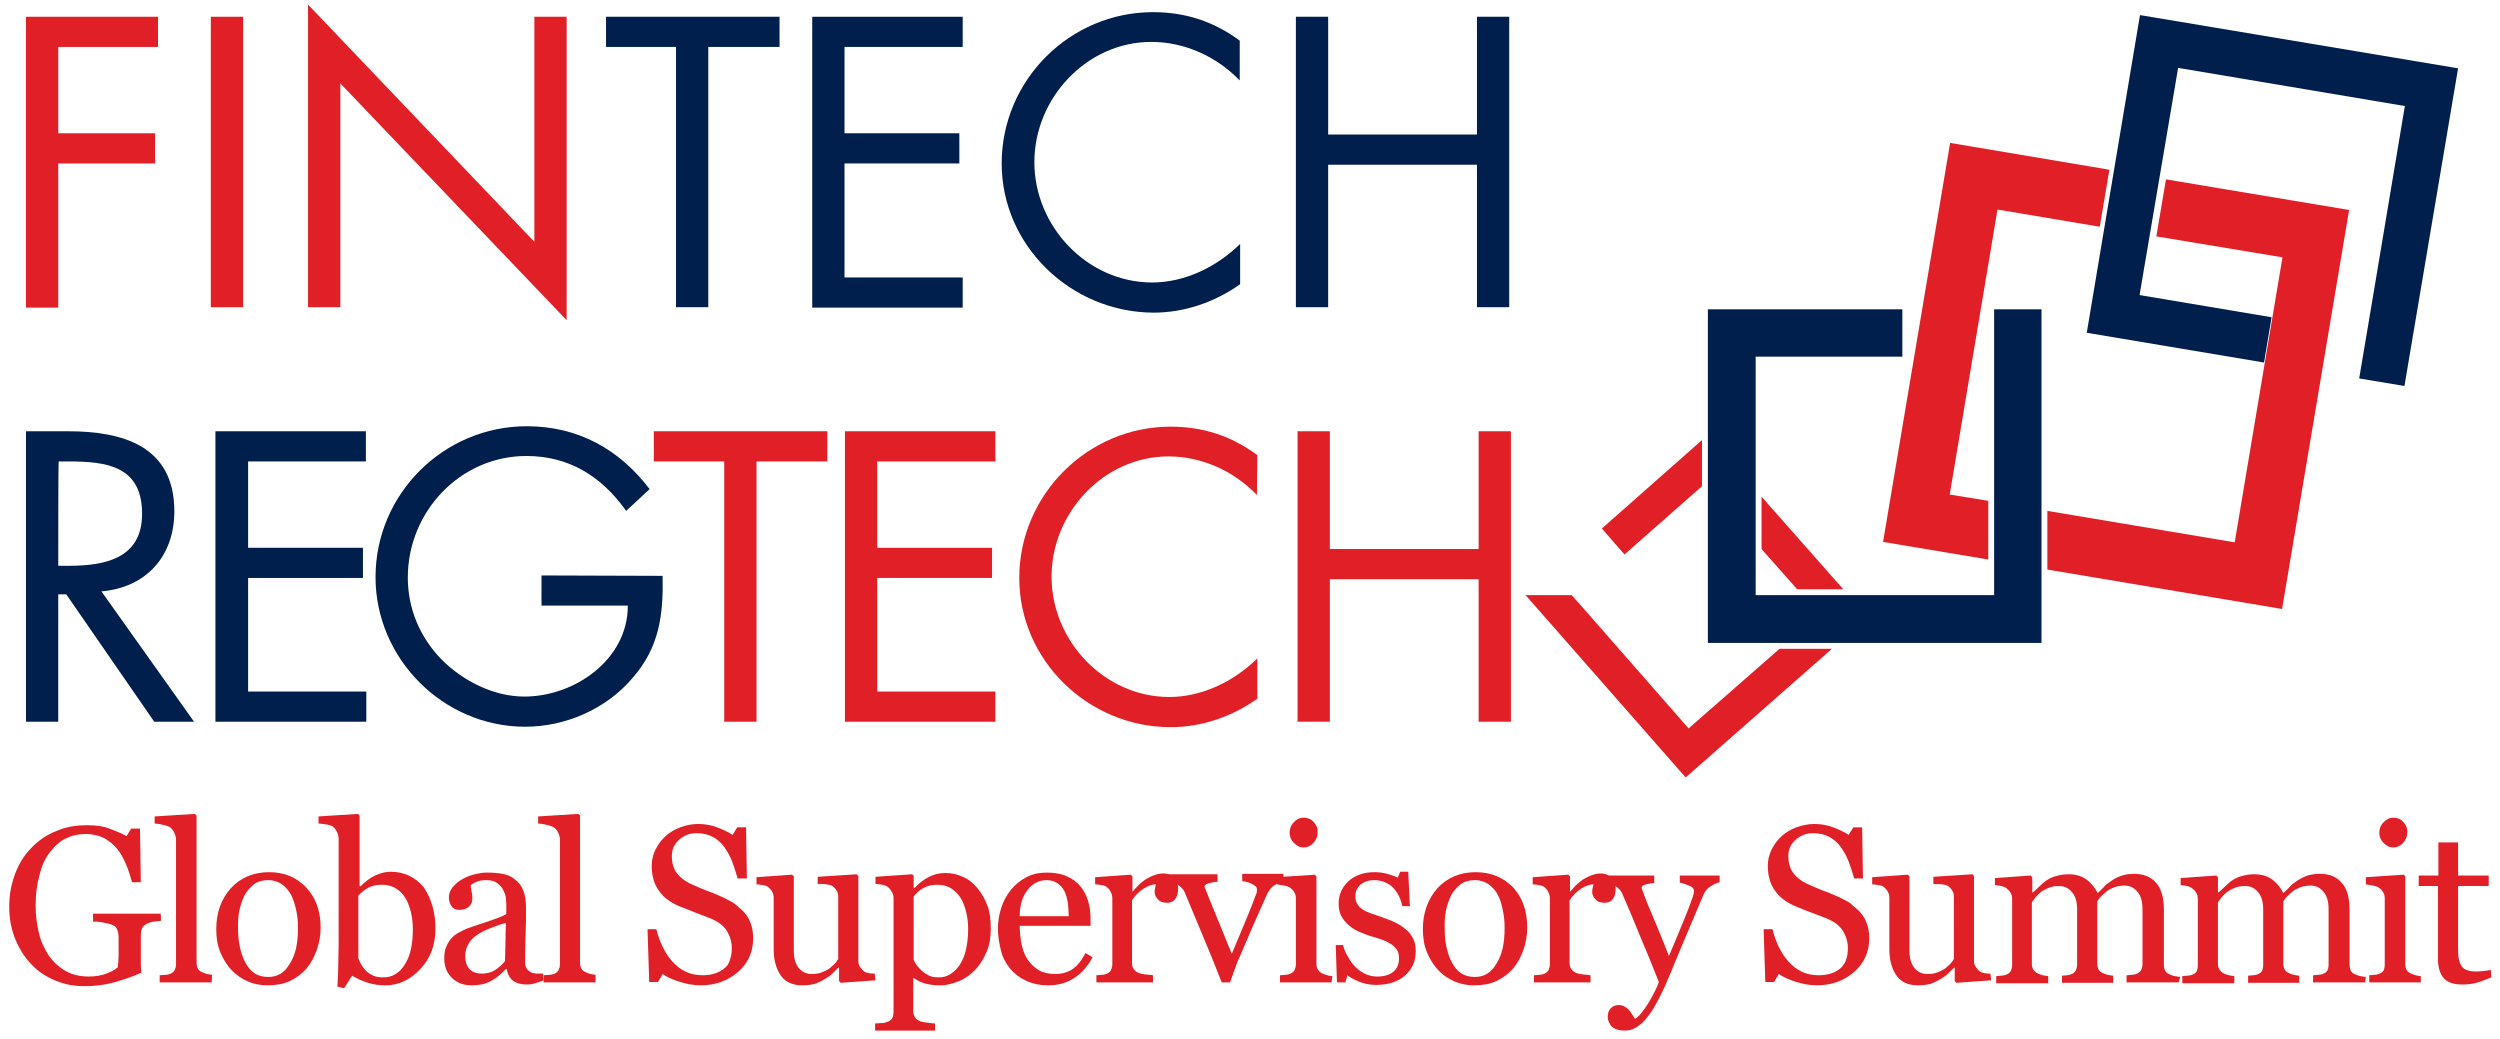 <?xml version="1.0" encoding="utf-8"?>
<!-- Generator: Adobe Illustrator 24.1.0, SVG Export Plug-In . SVG Version: 6.00 Build 0)  -->
<svg version="1.1" id="Layer_2_1_" xmlns="http://www.w3.org/2000/svg" xmlns:xlink="http://www.w3.org/1999/xlink" x="0px" y="0px"
	 width="596.5px" height="248px" viewBox="0 0 596.5 248" style="enable-background:new 0 0 596.5 248;" xml:space="preserve">
<style type="text/css">
	.st0{fill:#E11F26;}
	.st1{fill:#001F4D;}
</style>
<path class="st0" d="M13.9,11.2v20.6H37v7.2H13.9v34.4H6.2V4h31.5v7.2H13.9z"/>
<path class="st0" d="M58,73.3h-7.7V4H58V73.3z"/>
<path class="st0" d="M73.5,1.1l54,56.6V4h7.7v72.4l-54-56.5v53.4h-7.7V1.1z"/>
<path class="st1" d="M169,73.3h-7.7V11.2h-16.7V4h41.4v7.2H169V73.3z"/>
<path class="st1" d="M193.8,4h35.9v7.2h-28.2v20.6h27.4v7.2h-27.4v27.2h28.2v7.2h-35.9V4z"/>
<path class="st1" d="M295.8,19.2c-5.5-5.7-13.1-9.2-21.1-9.2c-15.4,0-27.9,13.4-27.9,28.7s12.6,28.7,28.1,28.7
	c7.8,0,15.4-3.7,21-9.2v9.6c-6,4.3-13.3,6.8-20.7,6.8C255.5,74.5,239,58.6,239,39c0-19.9,16.3-36.1,36.1-36.1
	c7.7,0,14.5,2.2,20.7,6.8L295.8,19.2L295.8,19.2z"/>
<path class="st1" d="M352.4,32.1V4h7.7v69.3h-7.7v-34h-35.5v34h-7.7V4h7.7v28.1H352.4z"/>
<path class="st1" d="M13.9,172.2H6.2v-69.3h10c13.1,0,25.4,3.5,25.4,19.1c0,10.7-6.7,18.2-17.4,19.1l22.1,31.1h-9.5l-21-30.4h-1.9
	C13.9,141.8,13.9,172.2,13.9,172.2z M13.9,135h2.4c8.7,0,17.6-1.7,17.6-12.4c0-11.4-8.4-12.5-17.6-12.5h-2.3
	C13.9,110.1,13.9,135,13.9,135z"/>
<path class="st1" d="M51.4,102.9h35.9v7.2H59.2v20.6h27.4v7.2H59.2V165h28.2v7.2H51.4V102.9z"/>
<path class="st1" d="M158.1,137.4c0.2,9.4-0.8,17.1-7.2,24.4c-6.3,7.4-16,11.6-25.6,11.6c-19.5,0-35.7-16.2-35.7-35.7
	c0-19.8,16.2-36,36.1-36c12.1,0,22,5.4,29.3,15l-5.6,5.2c-5.8-8.2-13.6-13.1-23.8-13.1c-15.8,0-28.3,13.3-28.3,29
	c0,7.4,2.9,14.3,8.1,19.6c5.1,5.1,12.4,8.8,19.7,8.8c12,0,24.7-8.8,24.7-21.7h-20.6v-7.2L158.1,137.4L158.1,137.4z"/>
<path class="st0" d="M180.5,172.2h-7.7v-62.1H156v-7.2h41.4v7.2h-16.9V172.2z"/>
<path class="st0" d="M201.6,102.9h35.9v7.2h-28.2v20.6h27.4v7.2h-27.4V165h28.2v7.2h-35.9V102.9z"/>
<path class="st0" d="M299.9,118.1c-5.5-5.7-13.1-9.2-21.1-9.2c-15.4,0-27.9,13.4-27.9,28.7s12.6,28.7,28.1,28.7
	c7.8,0,15.4-3.7,21-9.2v9.6c-6,4.3-13.3,6.8-20.7,6.8c-19.6,0-36.1-15.9-36.1-35.6c0-19.8,16.3-36.1,36.1-36.1
	c7.7,0,14.5,2.2,20.7,6.8L299.9,118.1L299.9,118.1z"/>
<path class="st0" d="M352.8,131v-28.1h7.7v69.3h-7.7v-34h-35.5v34h-7.7v-69.3h7.7V131L352.8,131L352.8,131z"/>
<g>
	<path class="st0" d="M38.4,219.7c-0.4,0.1-1,0.1-1.7,0.2c-0.7,0.1-1.3,0.3-1.7,0.5c-0.5,0.3-0.9,0.6-1.1,1.1
		c-0.2,0.5-0.3,1-0.3,1.7v2.9c0,2.1,0,3.5,0,4.2c0,0.7,0.1,1.3,0.1,1.8c-2.3,1-4.6,1.8-6.9,2.4s-4.5,0.8-6.7,0.8
		c-2.4,0-4.6-0.4-6.8-1.3s-4.1-2.1-5.7-3.8c-1.6-1.6-2.9-3.6-3.9-6c-1-2.4-1.5-5-1.5-7.9c0-2.8,0.5-5.4,1.4-7.8s2.2-4.5,3.9-6.2
		c1.6-1.7,3.6-3.1,5.9-4c2.3-1,4.7-1.4,7.3-1.4c2.1,0,3.9,0.2,5.4,0.8s2.9,1.1,4.1,1.8l1.1-1.8h2.1l0.2,12.8h-2.1
		c-0.4-1.4-0.8-2.8-1.4-4.2s-1.2-2.6-2.1-3.7c-0.9-1.1-1.9-1.9-3.1-2.6c-1.2-0.6-2.7-1-4.4-1c-1.9,0-3.5,0.4-4.9,1.1
		s-2.7,1.9-3.8,3.4c-1.1,1.4-1.9,3.2-2.4,5.4c-0.6,2.1-0.9,4.5-0.9,7.2c0,2.3,0.3,4.5,0.8,6.6s1.4,3.9,2.4,5.4
		c1.1,1.5,2.4,2.7,4,3.6c1.6,0.9,3.4,1.3,5.5,1.3c1.5,0,2.9-0.2,4.2-0.7s2.1-1,2.7-1.5c0.1-0.9,0.2-1.8,0.2-2.7c0-0.9,0-1.7,0-2.3
		v-2c0-0.7-0.1-1.4-0.3-1.9c-0.2-0.6-0.6-1-1.2-1.2c-0.6-0.3-1.3-0.4-2.3-0.6s-1.7-0.2-2.3-0.2v-1.9h16.1
		C38.4,217.8,38.4,219.7,38.4,219.7z"/>
	<path class="st0" d="M50.5,234.4H38.1v-1.7c0.4,0,0.8-0.1,1.3-0.1c0.5,0,0.8-0.1,1.1-0.2c0.5-0.2,0.8-0.4,1.1-0.8
		c0.2-0.4,0.4-0.9,0.4-1.5v-29.6c0-0.6-0.1-1.2-0.4-1.8s-0.6-1-1-1.3c-0.3-0.2-0.9-0.4-1.7-0.6c-0.8-0.2-1.5-0.3-2-0.3v-1.7l9.6-0.6
		l0.4,0.4v35c0,0.6,0.1,1.1,0.3,1.5c0.2,0.4,0.6,0.7,1.1,0.9c0.4,0.2,0.8,0.3,1.1,0.4c0.4,0.1,0.8,0.1,1.2,0.2L50.5,234.4
		L50.5,234.4z"/>
	<path class="st0" d="M76.5,221.3c0,1.8-0.3,3.6-0.9,5.3s-1.4,3.2-2.4,4.4c-1.2,1.4-2.6,2.4-4.1,3.1s-3.3,1-5.3,1
		c-1.6,0-3.2-0.3-4.6-0.9s-2.8-1.5-3.9-2.7c-1.1-1.1-2-2.6-2.7-4.2c-0.7-1.7-1-3.5-1-5.6c0-4,1.2-7.2,3.5-9.8
		c2.3-2.5,5.4-3.8,9.1-3.8c3.6,0,6.5,1.2,8.8,3.6C75.3,214.1,76.5,217.3,76.5,221.3z M71.1,221.4c0-1.3-0.1-2.7-0.4-4.1
		s-0.7-2.7-1.2-3.7c-0.6-1.1-1.3-1.9-2.2-2.6c-0.9-0.6-2-1-3.3-1c-1.3,0-2.5,0.3-3.4,1c-0.9,0.7-1.7,1.6-2.3,2.7
		c-0.5,1.1-0.9,2.2-1.2,3.6s-0.3,2.6-0.3,3.9c0,1.7,0.1,3.2,0.4,4.6c0.3,1.4,0.7,2.7,1.3,3.8c0.6,1.1,1.3,2,2.2,2.6s2,0.9,3.3,0.9
		c2.2,0,3.9-1,5.1-3.1C70.5,227.9,71.1,225.1,71.1,221.4z"/>
	<path class="st0" d="M103.9,221.6c0,3.8-1.2,7.1-3.6,9.6c-2.4,2.6-5.2,3.9-8.4,3.9c-1.4,0-2.8-0.2-4.1-0.6c-1.3-0.4-2.6-1-3.8-1.7
		l-1.9,3l-1.6-0.4c0.1-1.3,0.2-2.8,0.2-4.6c0-1.8,0.1-3.5,0.1-5.2v-25.3c0-0.6-0.1-1.2-0.4-1.8c-0.3-0.6-0.6-1-1-1.3
		c-0.3-0.2-0.9-0.4-1.6-0.5c-0.8-0.1-1.4-0.2-1.8-0.2v-1.7l9.4-0.6l0.4,0.4v16.8l0.2,0.1c1.1-1.1,2.2-2,3.5-2.6
		c1.3-0.6,2.5-0.9,3.7-0.9c3.1,0,5.8,1.2,7.9,3.7C102.9,214.4,103.9,217.6,103.9,221.6z M98.5,221.8c0-1.3-0.1-2.6-0.4-3.9
		c-0.3-1.3-0.7-2.5-1.3-3.5c-0.6-1-1.3-1.8-2.3-2.4c-0.9-0.6-2.1-0.9-3.4-0.9c-1.2,0-2.3,0.2-3.2,0.7c-0.9,0.5-1.7,1.1-2.4,1.9v14.9
		c0.1,0.4,0.3,0.9,0.6,1.4s0.7,1.1,1.2,1.6c0.5,0.5,1.1,0.9,1.8,1.2c0.7,0.3,1.5,0.4,2.4,0.4c2.1,0,3.8-1,5.1-3.1
		C97.9,228.1,98.5,225.3,98.5,221.8z"/>
	<path class="st0" d="M129.8,233.9c-0.8,0.3-1.5,0.5-2.1,0.7c-0.6,0.2-1.3,0.3-2.1,0.3c-1.3,0-2.4-0.3-3.2-0.9
		c-0.8-0.6-1.3-1.6-1.5-2.8h-0.2c-1.1,1.2-2.3,2.2-3.6,2.9s-2.8,1-4.6,1c-1.9,0-3.5-0.6-4.7-1.8s-1.8-2.7-1.8-4.6
		c0-1,0.1-1.9,0.4-2.6c0.3-0.8,0.7-1.5,1.2-2.1c0.4-0.5,1-1,1.7-1.4s1.4-0.7,2-1c0.8-0.3,2.3-0.8,4.7-1.6c2.4-0.8,4-1.4,4.8-1.9
		v-2.6c0-0.2-0.1-0.7-0.1-1.3c-0.1-0.6-0.3-1.2-0.6-1.8c-0.3-0.6-0.8-1.2-1.5-1.7c-0.6-0.5-1.5-0.7-2.7-0.7c-0.8,0-1.5,0.1-2.2,0.4
		c-0.7,0.3-1.2,0.6-1.4,0.8c0,0.3,0.1,0.9,0.2,1.5c0.2,0.7,0.2,1.3,0.2,1.9c0,0.6-0.3,1.2-0.8,1.7c-0.5,0.5-1.3,0.8-2.3,0.8
		c-0.9,0-1.5-0.3-1.9-0.9c-0.4-0.6-0.6-1.3-0.6-2.1c0-0.8,0.3-1.6,0.8-2.3c0.6-0.7,1.3-1.4,2.2-1.9c0.8-0.5,1.7-0.9,2.8-1.2
		s2.2-0.5,3.2-0.5c1.4,0,2.7,0.1,3.8,0.3s2.1,0.6,2.9,1.3c0.9,0.6,1.6,1.5,2,2.6c0.5,1.1,0.7,2.5,0.7,4.2c0,2.5,0,4.6-0.1,6.6
		s-0.1,4-0.1,6.2c0,0.7,0.1,1.2,0.3,1.6s0.6,0.7,1.1,1c0.3,0.2,0.7,0.2,1.2,0.3c0.6,0,1.1,0,1.7,0V233.9z M120.7,220.2
		c-1.5,0.4-2.8,0.9-3.8,1.3s-2.1,0.9-3.1,1.6c-0.9,0.6-1.6,1.3-2,2.1c-0.5,0.8-0.8,1.8-0.8,2.9c0,1.4,0.4,2.5,1.1,3.2s1.7,1,2.9,1
		c1.2,0,2.3-0.3,3.2-0.9c0.9-0.6,1.7-1.3,2.3-2.1L120.7,220.2z"/>
	<path class="st0" d="M142.1,234.4h-12.4v-1.7c0.4,0,0.8-0.1,1.3-0.1c0.4,0,0.8-0.1,1.1-0.2c0.5-0.2,0.8-0.4,1.1-0.8
		c0.2-0.4,0.4-0.9,0.4-1.5v-29.6c0-0.6-0.1-1.2-0.4-1.8s-0.6-1-1.1-1.3c-0.3-0.2-0.9-0.4-1.7-0.6c-0.8-0.2-1.5-0.3-2-0.3v-1.7
		l9.6-0.6l0.4,0.4v35c0,0.6,0.1,1.1,0.3,1.5c0.2,0.4,0.6,0.7,1.1,0.9c0.4,0.2,0.8,0.3,1.1,0.4c0.4,0.1,0.8,0.1,1.2,0.2V234.4z"/>
	<path class="st0" d="M177.4,217.5c0.8,0.9,1.4,1.8,1.7,2.8c0.4,1,0.6,2.2,0.6,3.6c0,3.2-1.2,5.9-3.6,8c-2.4,2.1-5.4,3.2-8.9,3.2
		c-1.6,0-3.3-0.3-4.9-0.8c-1.6-0.5-3.1-1.1-4.2-1.9l-1.1,1.9h-2.1l-0.4-12.6h2.1c0.4,1.6,0.9,2.9,1.5,4.2c0.6,1.2,1.3,2.4,2.3,3.5
		c0.9,1,1.9,1.8,3.1,2.4c1.2,0.6,2.6,0.9,4.2,0.9c1.2,0,2.2-0.2,3.1-0.5s1.6-0.8,2.2-1.3s1-1.2,1.2-2c0.3-0.8,0.4-1.7,0.4-2.7
		c0-1.5-0.4-2.8-1.2-4.1s-2.1-2.2-3.7-2.9c-1.1-0.4-2.4-0.9-3.9-1.5s-2.7-1.1-3.8-1.5c-2.1-0.9-3.7-2.1-4.8-3.7
		c-1.1-1.5-1.7-3.5-1.7-5.9c0-1.4,0.3-2.7,0.9-3.9c0.6-1.2,1.4-2.3,2.4-3.2c1-0.9,2.2-1.6,3.5-2.1s2.8-0.8,4.3-0.8
		c1.7,0,3.2,0.3,4.5,0.8s2.6,1.1,3.7,1.8l1.1-1.8h2.1l0.2,12.2H176c-0.4-1.4-0.8-2.7-1.3-4s-1.1-2.4-1.9-3.5c-0.7-1-1.6-1.8-2.7-2.4
		s-2.4-0.9-3.9-0.9c-1.6,0-3,0.5-4.2,1.6c-1.2,1.1-1.7,2.3-1.7,3.9c0,1.6,0.4,2.9,1.1,3.9c0.7,1,1.8,1.9,3.2,2.6
		c1.3,0.6,2.5,1.1,3.7,1.6c1.2,0.4,2.4,0.9,3.5,1.4c1,0.4,2,1,3,1.5C175.9,216.1,176.7,216.8,177.4,217.5z"/>
	<path class="st0" d="M208.9,233.9l-8.3,0.6l-0.4-0.4v-3.2H200c-0.4,0.4-0.9,0.9-1.4,1.4c-0.5,0.5-1.1,0.9-1.8,1.3
		c-0.8,0.5-1.5,0.8-2.2,1.1c-0.7,0.2-1.8,0.4-3.1,0.4c-2.3,0-4-0.7-5.1-2.2s-1.8-3.6-1.8-6.4v-12.2c0-0.6-0.1-1.1-0.4-1.6
		c-0.2-0.4-0.6-0.8-1-1.1c-0.3-0.2-0.7-0.4-1.2-0.4c-0.5-0.1-1-0.2-1.5-0.2v-1.7l8.5-0.6l0.4,0.4v17.7c0,1.9,0.4,3.2,1.2,4.2
		c0.8,0.9,1.8,1.4,3,1.4c0.9,0,1.8-0.1,2.5-0.4c0.7-0.3,1.4-0.6,1.9-1c0.5-0.4,0.9-0.8,1.2-1.1c0.4-0.4,0.6-0.8,0.8-1.1V214
		c0-0.6-0.1-1.1-0.4-1.5c-0.2-0.4-0.6-0.8-1-1.1c-0.3-0.2-0.8-0.3-1.4-0.4s-1.3-0.1-2.1-0.1v-1.7l9.3-0.6l0.4,0.4v20.2
		c0,0.6,0.1,1.1,0.4,1.5s0.6,0.8,1,1.1c0.3,0.2,0.7,0.3,1.1,0.4c0.4,0.1,0.9,0.1,1.4,0.1L208.9,233.9L208.9,233.9z"/>
	<path class="st0" d="M233.2,211.9c1,1.2,1.8,2.6,2.4,4.2s0.8,3.4,0.8,5.5c0,2-0.3,3.9-1,5.5c-0.7,1.7-1.6,3.1-2.7,4.3
		c-1.2,1.2-2.4,2.1-3.9,2.7s-2.9,1-4.5,1c-1.5,0-2.8-0.2-3.8-0.5c-1-0.3-1.8-0.8-2.4-1.2h-0.2v7.7c0,0.6,0.1,1.1,0.4,1.6
		c0.2,0.4,0.6,0.7,1.1,0.9c0.4,0.2,1,0.3,1.8,0.4c0.8,0.1,1.4,0.2,1.9,0.2v1.7h-14.3v-1.7c0.5,0,1.1-0.1,1.6-0.1s0.9-0.1,1.4-0.3
		c0.5-0.2,0.9-0.5,1.1-0.9c0.2-0.4,0.3-0.9,0.3-1.5v-27.1c0-0.5-0.1-1-0.4-1.5s-0.6-0.9-1-1.2c-0.3-0.2-0.7-0.4-1.3-0.5
		c-0.6-0.1-1.1-0.2-1.6-0.2v-1.7l8.7-0.6l0.4,0.3v2.9l0.2,0.1c0.9-1,2-1.9,3.3-2.6s2.6-1,4-1c1.6,0,3,0.3,4.4,1
		C231.1,209.8,232.2,210.7,233.2,211.9z M229,230.2c0.7-1.1,1.2-2.3,1.5-3.7c0.3-1.4,0.5-3,0.5-4.7c0-1.3-0.1-2.6-0.4-3.9
		c-0.3-1.3-0.7-2.5-1.3-3.5c-0.6-1-1.4-1.8-2.3-2.4s-2.1-0.9-3.4-0.9c-1.3,0-2.4,0.3-3.3,0.8s-1.7,1.2-2.3,2V229
		c0.2,0.5,0.4,0.9,0.8,1.4c0.4,0.5,0.8,0.9,1.2,1.3c0.5,0.4,1.1,0.8,1.7,1.1s1.4,0.4,2.3,0.4c1,0,1.9-0.2,2.8-0.8
		C227.6,231.9,228.4,231.1,229,230.2z"/>
	<path class="st0" d="M260.7,228.4c-1.1,2-2.5,3.7-4.3,4.9c-1.8,1.2-3.9,1.8-6.2,1.8c-2.1,0-3.9-0.4-5.4-1.1
		c-1.5-0.7-2.8-1.7-3.8-2.9c-1-1.2-1.8-2.7-2.2-4.4s-0.7-3.4-0.7-5.2c0-1.7,0.3-3.3,0.8-4.9s1.3-3,2.3-4.3c1-1.2,2.2-2.2,3.7-3
		s3.1-1.1,4.9-1.1c1.9,0,3.5,0.3,4.8,0.9c1.3,0.6,2.4,1.4,3.2,2.4c0.8,1,1.4,2.1,1.8,3.4s0.6,2.7,0.6,4.3v1.7h-16.9
		c0,1.7,0.2,3.2,0.5,4.6c0.3,1.4,0.8,2.6,1.5,3.6c0.7,1,1.6,1.8,2.6,2.4s2.4,0.9,3.9,0.9c1.5,0,2.9-0.4,4-1.1s2.2-2,3.2-3.9
		L260.7,228.4z M255,218.6c0-1-0.1-2-0.2-3.1c-0.2-1.1-0.4-2-0.8-2.8c-0.4-0.8-0.9-1.4-1.6-1.9s-1.6-0.8-2.7-0.8
		c-1.8,0-3.3,0.8-4.5,2.3s-1.9,3.6-1.9,6.3H255z"/>
	<path class="st0" d="M281.1,212.1c0,0.9-0.2,1.7-0.6,2.3s-1.1,1-2,1c-1,0-1.7-0.2-2.2-0.8c-0.5-0.5-0.8-1.1-0.8-1.7
		c0-0.4,0-0.7,0.1-1c0.1-0.3,0.1-0.6,0.2-0.9c-0.8,0-1.8,0.3-2.9,1c-1.1,0.7-2,1.6-2.8,2.8v14.9c0,0.6,0.1,1.1,0.4,1.5
		s0.6,0.7,1.1,0.9c0.4,0.2,1,0.3,1.7,0.4c0.7,0.1,1.3,0.1,1.8,0.2v1.7h-13.5v-1.7c0.4,0,0.8-0.1,1.2-0.1s0.8-0.1,1.1-0.2
		c0.5-0.2,0.8-0.4,1.1-0.8c0.2-0.4,0.4-0.9,0.4-1.5v-15.7c0-0.5-0.1-1.1-0.4-1.6c-0.2-0.5-0.6-0.9-1-1.2c-0.3-0.2-0.7-0.4-1.2-0.4
		c-0.5-0.1-0.9-0.2-1.5-0.2v-1.7l8.5-0.6l0.4,0.4v3.6h0.1c1.1-1.4,2.3-2.5,3.6-3.2c1.3-0.7,2.5-1.1,3.6-1.1s2,0.4,2.6,1.1
		C280.7,210,281.1,210.9,281.1,212.1z"/>
	<path class="st0" d="M306.3,210.4c-0.8,0.1-1.5,0.4-2.2,0.8c-0.7,0.4-1.3,1.2-1.8,2.2c-1,2.3-2.1,4.7-3.2,7.2s-2.2,5.1-3.4,7.9
		c-0.4,0.8-0.7,1.7-1.1,2.8c-0.4,1.1-0.8,2.1-1.1,3.1h-2c-1.6-4.1-3.1-7.8-4.5-11.1s-2.8-6.8-4.3-10.3c-0.3-0.8-0.9-1.4-1.7-1.9
		c-0.8-0.4-1.5-0.7-2.3-0.8v-1.7h11.8v1.8c-0.5,0-1.2,0.1-1.9,0.3c-0.8,0.2-1.2,0.5-1.2,0.8c0,0.1,0,0.2,0.1,0.4s0.2,0.5,0.3,0.7
		c0.7,1.8,1.7,4.2,3,7.4c1.3,3.1,2.3,5.7,3.1,7.6c0.6-1.5,1.4-3.3,2.3-5.5c0.9-2.2,2-4.7,3-7.4c0.2-0.5,0.3-0.9,0.5-1.3
		s0.2-0.8,0.2-1.2c0-0.3-0.1-0.6-0.4-0.8c-0.3-0.2-0.6-0.4-1-0.6c-0.4-0.2-0.8-0.3-1.2-0.4s-0.7-0.1-0.9-0.2v-1.7h9.8L306.3,210.4
		L306.3,210.4z"/>
	<path class="st0" d="M317.7,234.4h-12.3v-1.7c0.4,0,0.8-0.1,1.2-0.1s0.8-0.1,1.1-0.2c0.5-0.2,0.8-0.4,1.1-0.8
		c0.2-0.4,0.4-0.9,0.4-1.5v-15.7c0-0.6-0.1-1.1-0.4-1.5c-0.2-0.5-0.6-0.8-1-1.1c-0.3-0.2-0.8-0.4-1.4-0.5c-0.6-0.1-1.2-0.2-1.7-0.3
		v-1.7l9-0.6l0.4,0.4v20.8c0,0.6,0.1,1.1,0.4,1.5s0.6,0.7,1.1,0.9c0.4,0.2,0.8,0.3,1.1,0.4s0.8,0.2,1.2,0.2L317.7,234.4L317.7,234.4
		z M314.4,198.5c0,1-0.3,1.8-1,2.6c-0.6,0.7-1.4,1.1-2.4,1.1c-0.9,0-1.6-0.4-2.3-1.1s-1-1.5-1-2.4c0-0.9,0.3-1.8,1-2.5
		c0.6-0.7,1.4-1.1,2.3-1.1c1,0,1.8,0.3,2.4,1C314.1,196.8,314.4,197.6,314.4,198.5z"/>
	<path class="st0" d="M335.6,221.9c0.7,0.6,1.2,1.3,1.6,2.1s0.6,1.8,0.6,3c0,2.4-0.9,4.3-2.6,5.8s-4.1,2.2-6.9,2.2
		c-1.5,0-2.9-0.3-4.1-0.8s-2.1-1-2.7-1.5l-0.5,1.7H319l-0.3-8.9h1.8c0.1,0.7,0.4,1.5,0.9,2.4s1,1.7,1.6,2.4c0.7,0.8,1.5,1.4,2.4,1.9
		s2,0.8,3.2,0.8c1.7,0,2.9-0.4,3.8-1.1s1.4-1.8,1.4-3.2c0-0.7-0.1-1.4-0.4-1.9c-0.3-0.5-0.7-1-1.3-1.4c-0.6-0.4-1.3-0.8-2.1-1.1
		s-1.8-0.6-2.8-0.9c-0.8-0.2-1.7-0.6-2.7-1c-1-0.4-1.8-0.9-2.5-1.5c-0.8-0.6-1.4-1.4-1.9-2.2c-0.5-0.9-0.7-1.9-0.7-3.1
		c0-2.1,0.8-3.9,2.3-5.3c1.5-1.4,3.6-2.2,6.2-2.2c1,0,2,0.1,3.1,0.4s1.9,0.6,2.5,0.9l0.6-1.4h1.9l0.4,8.2h-1.8
		c-0.4-1.8-1.1-3.3-2.3-4.5c-1.2-1.1-2.7-1.7-4.4-1.7c-1.4,0-2.5,0.4-3.3,1.1s-1.2,1.6-1.2,2.6c0,0.8,0.1,1.4,0.4,1.9s0.7,1,1.2,1.3
		c0.5,0.4,1.2,0.7,2,1s1.8,0.6,2.9,1c1.1,0.4,2.2,0.8,3.2,1.3C334.1,220.7,334.9,221.3,335.6,221.9z"/>
	<path class="st0" d="M364.4,221.3c0,1.8-0.3,3.6-0.9,5.3c-0.6,1.7-1.4,3.2-2.4,4.4c-1.2,1.4-2.6,2.4-4.1,3.1s-3.3,1-5.3,1
		c-1.6,0-3.2-0.3-4.6-0.9s-2.8-1.5-3.9-2.7c-1.1-1.1-2-2.6-2.7-4.2c-0.7-1.7-1-3.5-1-5.6c0-4,1.2-7.2,3.5-9.8
		c2.3-2.5,5.4-3.8,9.1-3.8c3.6,0,6.5,1.2,8.9,3.6C363.2,214.1,364.4,217.3,364.4,221.3z M359,221.4c0-1.3-0.1-2.7-0.4-4.1
		s-0.6-2.7-1.2-3.7c-0.5-1.1-1.3-1.9-2.2-2.6c-0.9-0.6-2-1-3.3-1c-1.3,0-2.5,0.3-3.4,1c-0.9,0.7-1.7,1.6-2.3,2.7
		c-0.5,1.1-0.9,2.2-1.2,3.6s-0.3,2.6-0.3,3.9c0,1.7,0.1,3.2,0.4,4.6c0.3,1.4,0.7,2.7,1.3,3.8c0.6,1.1,1.3,2,2.2,2.6s2,0.9,3.3,0.9
		c2.2,0,3.9-1,5.1-3.1C358.4,227.9,359,225.1,359,221.4z"/>
	<path class="st0" d="M385.5,212.1c0,0.9-0.2,1.7-0.6,2.3s-1.1,1-2,1c-1,0-1.7-0.2-2.2-0.8c-0.5-0.5-0.8-1.1-0.8-1.7
		c0-0.4,0-0.7,0.1-1c0.1-0.3,0.1-0.6,0.2-0.9c-0.8,0-1.8,0.3-2.9,1c-1.1,0.7-2,1.6-2.8,2.8v14.9c0,0.6,0.1,1.1,0.4,1.5
		s0.6,0.7,1.1,0.9c0.4,0.2,1,0.3,1.7,0.4c0.7,0.1,1.3,0.1,1.8,0.2v1.7h-13.5v-1.7c0.4,0,0.8-0.1,1.2-0.1s0.8-0.1,1.1-0.2
		c0.5-0.2,0.8-0.4,1.1-0.8c0.2-0.4,0.4-0.9,0.4-1.5v-15.7c0-0.5-0.1-1.1-0.4-1.6c-0.2-0.5-0.6-0.9-1-1.2c-0.3-0.2-0.7-0.4-1.2-0.4
		c-0.5-0.1-0.9-0.2-1.5-0.2v-1.7l8.5-0.6l0.4,0.4v3.6h0.1c1.1-1.4,2.3-2.5,3.6-3.2c1.3-0.7,2.5-1.1,3.6-1.1s2,0.4,2.6,1.1
		C385.1,210,385.5,210.9,385.5,212.1z"/>
	<path class="st0" d="M383.6,242.7c0-0.9,0.2-1.6,0.7-2.1s1.1-0.8,1.8-0.8c0.5,0,1,0.1,1.4,0.3c0.4,0.2,0.8,0.5,1.1,0.8
		c0.3,0.3,0.5,0.6,0.8,1.1c0.3,0.4,0.5,0.8,0.7,1.1c0.9-0.5,1.9-1.7,3.1-3.6c1.2-2,2.1-3.7,2.6-5.2c-1.6-4.1-3.1-7.7-4.5-11
		c-1.3-3.2-2.7-6.6-4.2-10c-0.3-0.8-0.9-1.4-1.7-1.9s-1.5-0.7-2.3-0.8v-1.7h11.6v1.8c-0.5,0-1.1,0.1-1.9,0.3
		c-0.7,0.2-1.1,0.4-1.1,0.7c0,0.1,0,0.3,0.1,0.5s0.2,0.5,0.3,0.8c0.6,1.7,1.6,4.2,3,7.4c1.3,3.2,2.4,5.8,3.1,7.7
		c0.8-1.8,1.6-3.8,2.4-5.7c0.8-2,1.8-4.3,2.8-7c0.1-0.3,0.3-0.8,0.5-1.4c0.2-0.6,0.3-1.1,0.3-1.5c0-0.4-0.4-0.9-1.2-1.2
		s-1.5-0.6-2.2-0.7v-1.7h9.5v1.6c-0.5,0.1-1.2,0.4-2,0.9c-0.9,0.5-1.5,1.2-1.9,2.2c-2,4.8-3.9,9.1-5.5,13c-1.6,3.9-2.8,6.8-3.6,8.6
		c-1.1,2.4-2.1,4.3-2.9,5.6c-0.9,1.4-1.7,2.4-2.5,3.2c-0.8,0.7-1.5,1.2-2.2,1.5s-1.3,0.4-2,0.4c-1.4,0-2.4-0.3-3.2-1
		C384,244.2,383.6,243.5,383.6,242.7z"/>
	<path class="st0" d="M443.7,217.5c0.8,0.9,1.4,1.8,1.7,2.8c0.4,1,0.6,2.2,0.6,3.6c0,3.2-1.2,5.9-3.6,8s-5.4,3.2-8.9,3.2
		c-1.6,0-3.3-0.3-4.9-0.8c-1.6-0.5-3-1.1-4.2-1.9l-1.1,1.9h-2.1l-0.4-12.6h2.1c0.4,1.6,0.9,2.9,1.5,4.2c0.6,1.2,1.3,2.4,2.3,3.5
		c0.9,1,1.9,1.8,3.1,2.4c1.2,0.6,2.6,0.9,4.2,0.9c1.2,0,2.2-0.2,3.1-0.5c0.9-0.3,1.6-0.8,2.2-1.3c0.5-0.6,1-1.2,1.2-2
		c0.3-0.8,0.4-1.7,0.4-2.7c0-1.5-0.4-2.8-1.2-4.1s-2.1-2.2-3.7-2.9c-1.1-0.4-2.4-0.9-3.9-1.5c-1.5-0.5-2.7-1.1-3.8-1.5
		c-2.1-0.9-3.7-2.1-4.8-3.7c-1.1-1.5-1.7-3.5-1.7-5.9c0-1.4,0.3-2.7,0.9-3.9c0.6-1.2,1.4-2.3,2.4-3.2c1-0.9,2.2-1.6,3.5-2.1
		c1.4-0.5,2.8-0.8,4.3-0.8c1.7,0,3.2,0.3,4.5,0.8s2.6,1.1,3.7,1.8l1.1-1.8h2.1l0.2,12.2h-2.1c-0.4-1.4-0.8-2.7-1.3-4
		s-1.1-2.4-1.9-3.5c-0.7-1-1.6-1.8-2.7-2.4s-2.4-0.9-3.9-0.9c-1.6,0-3,0.5-4.2,1.6c-1.2,1.1-1.7,2.3-1.7,3.9c0,1.6,0.4,2.9,1.1,3.9
		c0.7,1,1.8,1.9,3.2,2.6c1.3,0.6,2.5,1.1,3.7,1.6c1.2,0.4,2.4,0.9,3.5,1.4c1,0.4,2,1,3,1.5C442.1,216.1,443,216.8,443.7,217.5z"/>
	<path class="st0" d="M475.1,233.9l-8.3,0.6l-0.4-0.4v-3.2h-0.2c-0.4,0.4-0.9,0.9-1.4,1.4s-1.1,0.9-1.8,1.3
		c-0.8,0.5-1.5,0.8-2.2,1.1c-0.7,0.2-1.8,0.4-3.1,0.4c-2.3,0-4-0.7-5.1-2.2s-1.8-3.6-1.8-6.4v-12.2c0-0.6-0.1-1.1-0.4-1.6
		s-0.6-0.8-1-1.1c-0.3-0.2-0.7-0.4-1.2-0.4c-0.5-0.1-1-0.2-1.5-0.2v-1.7l8.5-0.6l0.4,0.4v17.7c0,1.9,0.4,3.2,1.2,4.2
		c0.8,0.9,1.8,1.4,3,1.4c1,0,1.8-0.1,2.5-0.4c0.7-0.3,1.4-0.6,1.9-1c0.5-0.4,0.9-0.8,1.2-1.1c0.4-0.4,0.6-0.8,0.8-1.1V214
		c0-0.6-0.1-1.1-0.4-1.5c-0.2-0.4-0.6-0.8-1-1.1c-0.3-0.2-0.8-0.3-1.4-0.4c-0.6,0-1.3-0.1-2.1-0.1v-1.7l9.3-0.6l0.4,0.4v20.2
		c0,0.6,0.1,1.1,0.4,1.5s0.6,0.8,1,1.1c0.3,0.2,0.7,0.3,1.1,0.4c0.4,0.1,0.9,0.1,1.4,0.1L475.1,233.9L475.1,233.9z"/>
	<path class="st0" d="M519.8,234.4h-12.4v-1.7c0.4,0,0.8-0.1,1.2-0.1c0.4,0,0.8-0.1,1.1-0.2c0.5-0.2,0.8-0.4,1.1-0.8
		c0.2-0.4,0.4-0.9,0.4-1.5v-13.2c0-1.8-0.4-3.2-1.2-4.1c-0.8-1-1.8-1.5-3.1-1.5c-0.8,0-1.6,0.1-2.4,0.4s-1.4,0.6-2,1.1
		c-0.5,0.4-0.9,0.8-1.3,1.2s-0.6,0.8-0.8,1.1v14.7c0,0.6,0.1,1.1,0.3,1.5s0.6,0.7,1.1,0.9c0.4,0.2,0.8,0.3,1.1,0.4s0.7,0.1,1.3,0.2
		v1.7h-12.2v-1.7c0.4,0,0.8-0.1,1.1-0.1s0.7-0.1,1-0.2c0.5-0.2,0.8-0.4,1.1-0.8c0.2-0.4,0.4-0.9,0.4-1.5v-13.2
		c0-1.8-0.4-3.2-1.2-4.1c-0.8-1-1.9-1.5-3.1-1.5c-0.9,0-1.6,0.1-2.4,0.4c-0.7,0.3-1.4,0.6-2,1.1c-0.5,0.4-0.9,0.8-1.3,1.3
		c-0.4,0.5-0.6,0.8-0.8,1.1v14.6c0,0.6,0.1,1.1,0.4,1.5s0.6,0.7,1.1,0.9c0.4,0.2,0.7,0.3,1.1,0.4c0.4,0.1,0.8,0.1,1.3,0.2v1.7h-12.4
		v-1.7c0.4,0,0.8-0.1,1.2-0.1s0.8-0.1,1.1-0.2c0.5-0.2,0.8-0.4,1.1-0.8c0.2-0.4,0.4-0.9,0.4-1.5v-15.8c0-0.6-0.1-1.1-0.4-1.5
		c-0.2-0.4-0.6-0.8-1-1.1c-0.3-0.2-0.7-0.4-1.2-0.5s-1-0.2-1.5-0.2v-1.7l8.5-0.6l0.4,0.4v3.6h0.2c0.4-0.4,1-0.9,1.6-1.5
		s1.2-1.1,1.7-1.4c0.6-0.4,1.4-0.8,2.3-1c0.9-0.3,1.9-0.4,2.9-0.4c1.7,0,3.1,0.4,4.3,1.3s2,2,2.6,3.2c0.6-0.6,1.2-1.1,1.6-1.6
		s1.1-0.9,1.9-1.5c0.6-0.4,1.4-0.8,2.3-1.1c0.9-0.3,1.9-0.4,3-0.4c2.1,0,3.9,0.7,5.1,2.1c1.3,1.4,1.9,3.6,1.9,6.5v13
		c0,0.6,0.1,1.1,0.3,1.5s0.6,0.7,1.1,0.9c0.4,0.2,0.8,0.3,1.2,0.4s0.8,0.1,1.3,0.2L519.8,234.4L519.8,234.4z"/>
	<path class="st0" d="M564.3,234.4h-12.4v-1.7c0.4,0,0.8-0.1,1.2-0.1c0.4,0,0.8-0.1,1.1-0.2c0.5-0.2,0.8-0.4,1.1-0.8
		c0.2-0.4,0.3-0.9,0.3-1.5v-13.2c0-1.8-0.4-3.2-1.2-4.1c-0.8-1-1.8-1.5-3.1-1.5c-0.8,0-1.6,0.1-2.4,0.4s-1.4,0.6-2,1.1
		c-0.5,0.4-0.9,0.8-1.3,1.2s-0.6,0.8-0.8,1.1v14.7c0,0.6,0.1,1.1,0.3,1.5s0.6,0.7,1.1,0.9c0.4,0.2,0.8,0.3,1.1,0.4s0.7,0.1,1.3,0.2
		v1.7h-12.2v-1.7c0.4,0,0.8-0.1,1.2-0.1s0.7-0.1,1-0.2c0.5-0.2,0.8-0.4,1.1-0.8c0.2-0.4,0.3-0.9,0.3-1.5v-13.2
		c0-1.8-0.4-3.2-1.2-4.1c-0.8-1-1.8-1.5-3.1-1.5c-0.8,0-1.6,0.1-2.4,0.4c-0.7,0.3-1.4,0.6-2,1.1c-0.5,0.4-0.9,0.8-1.3,1.3
		s-0.6,0.8-0.8,1.1v14.6c0,0.6,0.1,1.1,0.4,1.5s0.6,0.7,1.1,0.9c0.4,0.2,0.7,0.3,1.1,0.4s0.8,0.1,1.3,0.2v1.7h-12.4v-1.7
		c0.4,0,0.8-0.1,1.2-0.1s0.8-0.1,1.1-0.2c0.5-0.2,0.8-0.4,1.1-0.8c0.2-0.4,0.3-0.9,0.3-1.5v-15.8c0-0.6-0.1-1.1-0.4-1.5
		c-0.2-0.4-0.6-0.8-1-1.1c-0.3-0.2-0.7-0.4-1.2-0.5s-1-0.2-1.5-0.2v-1.7l8.5-0.6l0.4,0.4v3.6h0.2c0.4-0.4,1-0.9,1.6-1.5
		s1.2-1.1,1.7-1.4c0.6-0.4,1.4-0.8,2.3-1c0.9-0.3,1.9-0.4,2.9-0.4c1.7,0,3.1,0.4,4.3,1.3s2,2,2.6,3.2c0.6-0.6,1.2-1.1,1.6-1.6
		s1.1-0.9,1.9-1.5c0.7-0.4,1.4-0.8,2.3-1.1c0.9-0.3,1.9-0.4,3-0.4c2.2,0,3.9,0.7,5.1,2.1c1.3,1.4,1.9,3.6,1.9,6.5v13
		c0,0.6,0.1,1.1,0.3,1.5s0.6,0.7,1.1,0.9c0.4,0.2,0.8,0.3,1.2,0.4s0.8,0.1,1.3,0.2L564.3,234.4L564.3,234.4z"/>
	<path class="st0" d="M577.6,234.4h-12.3v-1.7c0.4,0,0.8-0.1,1.2-0.1s0.8-0.1,1.1-0.2c0.5-0.2,0.8-0.4,1.1-0.8
		c0.2-0.4,0.3-0.9,0.3-1.5v-15.7c0-0.6-0.1-1.1-0.4-1.5c-0.2-0.5-0.6-0.8-1-1.1c-0.3-0.2-0.8-0.4-1.4-0.5s-1.2-0.2-1.7-0.3v-1.7
		l9-0.6l0.4,0.4v20.8c0,0.6,0.1,1.1,0.3,1.5s0.6,0.7,1.1,0.9c0.4,0.2,0.8,0.3,1.1,0.4s0.8,0.2,1.2,0.2L577.6,234.4L577.6,234.4z
		 M574.4,198.5c0,1-0.3,1.8-1,2.6c-0.7,0.7-1.4,1.1-2.4,1.1c-0.9,0-1.6-0.4-2.3-1.1c-0.7-0.7-1-1.5-1-2.4c0-0.9,0.3-1.8,1-2.5
		c0.7-0.7,1.4-1.1,2.3-1.1c1,0,1.8,0.3,2.4,1C574.1,196.8,574.4,197.6,574.4,198.5z"/>
	<path class="st0" d="M594.4,233.2c-1.1,0.5-2.2,0.9-3.2,1.2c-1,0.3-2.2,0.5-3.7,0.5c-2.1,0-3.6-0.5-4.5-1.6s-1.3-2.6-1.3-4.6v-17.3
		h-4.6v-2.5h4.7V201h4.7v7.9h7.3v2.5h-7.3v14.3c0,1.1,0,2,0.1,2.7c0.1,0.7,0.3,1.3,0.6,1.9c0.3,0.5,0.7,0.9,1.2,1.1s1.3,0.4,2.2,0.4
		c0.4,0,1.1,0,1.9-0.1s1.4-0.2,1.8-0.3L594.4,233.2L594.4,233.2z"/>
</g>
<g>
	<polygon class="st1" points="475.8,73.8 475.8,91.8 475.8,91.8 475.8,142 418.9,142 418.9,85.1 453.9,85.1 453.9,73.8 407.5,73.8 
		407.5,153.4 487.1,153.4 487.1,73.8 	"/>
	<g>
		<polygon class="st0" points="420.3,118.5 420.3,131 428.8,140.6 439.8,140.6 		"/>
		<polygon class="st0" points="406.1,116 406.1,105 382.2,126.1 387.6,132.3 		"/>
		<polygon class="st0" points="424.6,154.8 402.9,173.8 378.9,146.4 378.9,146.4 375,142 364,142 402.2,185.5 437.1,154.8 		"/>
	</g>
	<g>
		<polygon class="st0" points="501,54.1 503.3,40.5 465.3,34.1 449.3,129.3 474.4,133.5 474.4,119.5 465.2,118 476.6,50 		"/>
		<polygon class="st0" points="514.5,56.4 544.6,61.4 533.2,129.4 488.5,121.9 488.5,135.9 544.5,145.3 560.5,50.1 516.8,42.8 		"/>
	</g>
	<polygon class="st1" points="562.9,90.3 565.8,73.1 565.8,73.1 573.8,25.3 519.7,16.2 510.5,70.4 542,75.7 540.2,86.5 497.9,79.4 
		510.6,3.6 586.5,16.3 573.7,92.1 	"/>
</g>
</svg>
